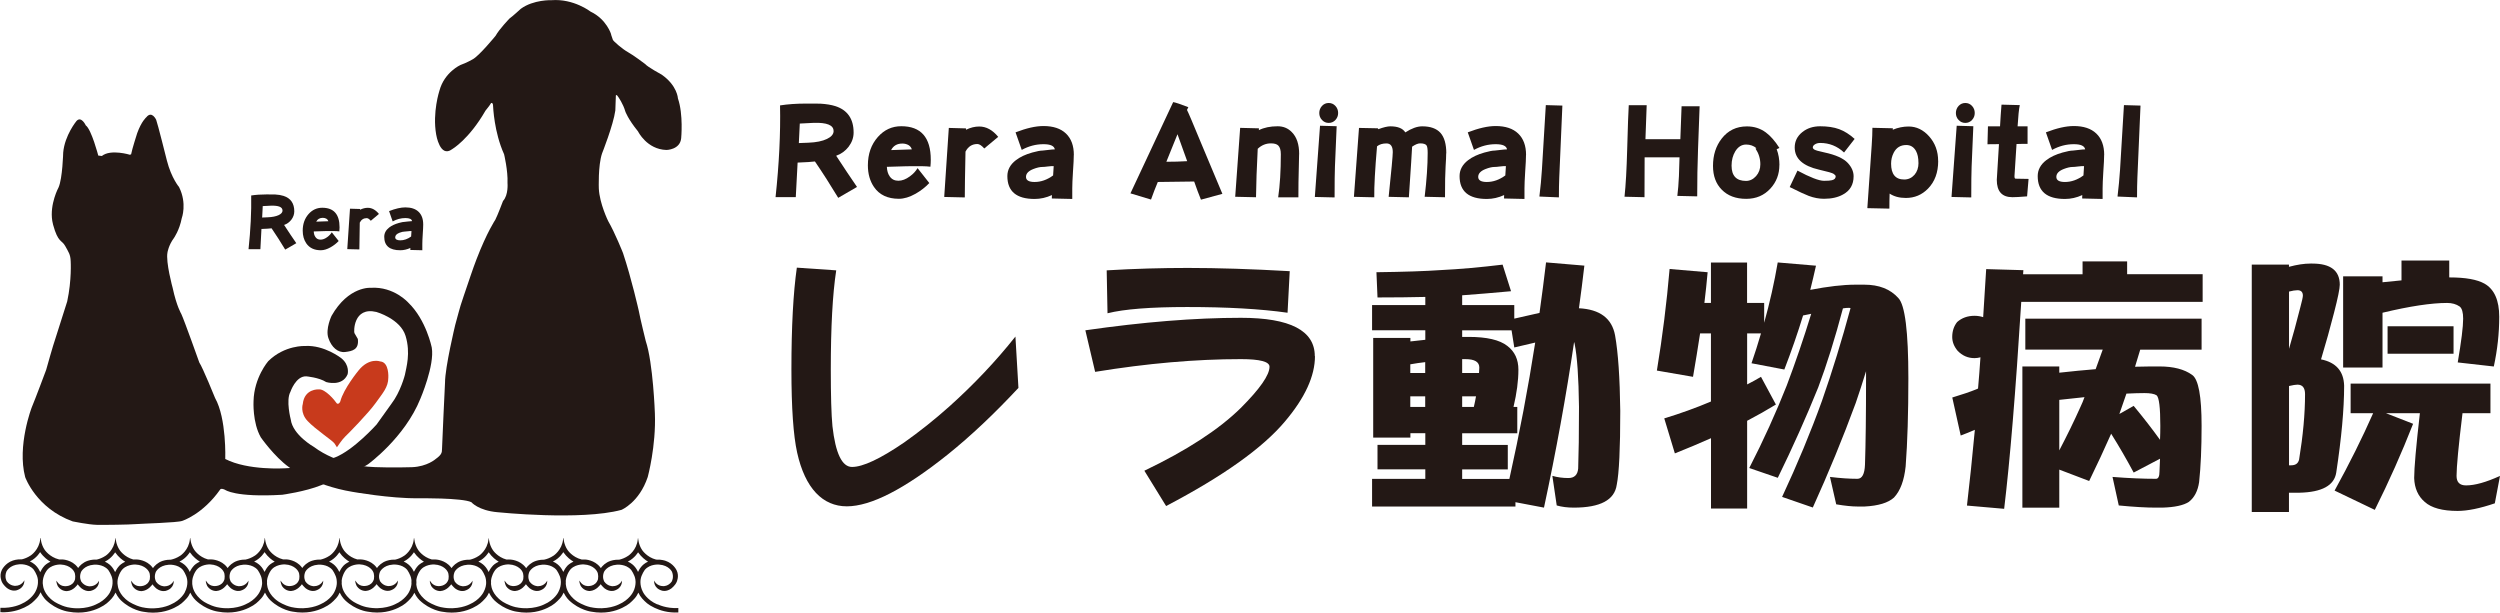 <?xml version="1.0" encoding="UTF-8"?> <svg xmlns="http://www.w3.org/2000/svg" id="_レイヤー_2" viewBox="0 0 424.08 103.95"><g id="_レラ動物病院"><path d="M172.76,65.8c-4.12,4.42-8.11,8.18-11.98,11.29-7.34,5.87-13.05,8.8-17.13,8.8s-7.08-3.04-8.43-9.12c-.64-2.89-.97-7.58-.97-14.1,0-7.25.31-13,.92-17.27l6.68.46c-.62,4.05-.92,9.66-.92,16.81,0,4.45.09,7.66.28,9.63.52,4.61,1.63,6.91,3.32,6.91,1.84,0,4.79-1.38,8.84-4.15,2.61-1.84,5.17-3.88,7.69-6.13,4.11-3.69,7.85-7.63,11.19-11.84l.51,8.71Z" style="fill:#231815;"></path><path d="M223.06,60.41c0,3.38-1.69,7.06-5.07,11.06-3.78,4.51-10.5,9.3-20.18,14.37l-3.69-5.99c7.19-3.44,12.64-6.99,16.35-10.64,3.25-3.25,4.88-5.59,4.88-7,0-.86-1.61-1.29-4.84-1.29-7.68,0-15.92.72-24.74,2.16l-1.66-7.05c9.8-1.41,18.59-2.12,26.39-2.12,8.35,0,12.53,2.17,12.53,6.5ZM218.78,46l-.37,7.05c-4.58-.65-10.26-.97-17.04-.97-6.17,0-10.67.35-13.5,1.06l-.14-7.28c4.7-.28,9.29-.41,13.77-.41,5.04,0,10.79.18,17.27.55Z" style="fill:#231815;"></path><path d="M254.89,44.89l1.43,4.51c-3.04.28-5.8.51-8.29.69v1.66h8.84v2.3c1.63-.37,3.05-.69,4.28-.97.4-2.86.77-5.71,1.11-8.57l6.5.55c-.28,2.4-.58,4.81-.92,7.23,3.56.18,5.6,1.72,6.13,4.61.52,2.92.81,7.19.88,12.81,0,6.39-.2,10.56-.6,12.53-.37,2.58-2.79,3.87-7.28,3.87-1.08,0-2.04-.12-2.9-.37l-.74-5.02c.86.25,1.77.37,2.72.37,1.01,0,1.57-.54,1.66-1.61.09-2.46.14-5.94.14-10.46-.06-5-.31-8.57-.74-10.69-.03-.12-.06-.23-.09-.32-1.35,9.18-3.06,18.55-5.11,28.1l-4.84-.92v.74h-24.32v-4.7h9.03v-1.61h-8.11v-4.15h8.11v-1.98h-2.53v.74h-6.31v-16.91h6.31v.6c.89-.09,1.73-.18,2.53-.28v-1.61h-9.03v-4.28h9.03v-1.38c-2.43.06-5.13.09-8.11.09l-.18-4.28c4.67-.06,8.34-.18,11.01-.37,3.13-.15,6.6-.46,10.41-.92ZM239.23,63.27h2.53v-1.84c-.83.09-1.67.22-2.53.37v1.47ZM239.23,69.03h2.53v-1.8h-2.53v1.8ZM256.04,81.23c1.72-7.71,3.18-15.42,4.38-23.12-1.04.25-2.23.52-3.55.83l-.46-2.9h-8.38v1.11h1.11c3.07,0,5.25.51,6.54,1.52,1.26.95,1.89,2.3,1.89,4.05,0,1.87-.28,3.98-.83,6.31h.64v4.47h-9.35v1.98h7.74v4.15h-7.74v1.61h8.01ZM248.03,60.92v2.35h2.86c.03-.34.05-.65.05-.92,0-.95-.78-1.43-2.35-1.43h-.55ZM248.03,67.23v1.8h1.98c.15-.65.28-1.24.37-1.8h-2.35Z" style="fill:#231815;"></path><path d="M283.22,45.63l6.45.55c-.15,1.72-.34,3.45-.55,5.21h1.11v-6.86h6.13v6.86h2.9v3.36c.95-3.41,1.72-6.82,2.3-10.23l6.49.55c-.31,1.38-.63,2.75-.97,4.1,3.01-.58,5.56-.88,7.65-.88h1.52c2.49,0,4.41.75,5.76,2.26,1.14,1.14,1.71,5.68,1.71,13.63,0,5.87-.15,10.84-.46,14.92-.25,2.4-.91,4.16-1.98,5.3-.98.89-2.64,1.4-4.97,1.52h-1.24c-.92,0-2.12-.12-3.59-.37l-1.06-4.65c1.78.22,3.33.32,4.65.32.8,0,1.23-.8,1.29-2.4.12-3.56.18-8.44.18-14.65v-1.2c-.58,1.9-1.17,3.7-1.75,5.39-2.18,5.93-4.61,11.84-7.28,17.73l-5.21-1.8c2.58-5.53,4.84-10.96,6.77-16.31,1.75-5.01,3.36-10.24,4.84-15.71-.09-.03-.18-.05-.28-.05-.31,0-.65.03-1.01.09-1.35,5.1-2.75,9.57-4.19,13.4-2.06,5.1-4.35,10.21-6.86,15.34l-4.84-1.66c2.43-4.73,4.54-9.4,6.36-14,1.47-3.9,2.86-7.95,4.15-12.16-.46.09-.92.18-1.38.28-.92,3.01-1.98,6.06-3.18,9.17l-5.57-1.06c.58-1.69,1.12-3.38,1.61-5.07h-2.35v8.66c.8-.4,1.58-.83,2.35-1.29l2.53,4.7c-1.5.92-3.13,1.84-4.88,2.76v14.88h-6.13v-11.93c-1.93.86-3.98,1.72-6.13,2.58l-1.8-5.94c2.73-.83,5.37-1.78,7.92-2.86v-11.56h-1.84c-.37,2.43-.77,4.88-1.2,7.37l-6.13-1.06c.95-5.77,1.67-11.53,2.16-17.27Z" style="fill:#231815;"></path><path d="M353.28,44.34h7.55v2.17h12.81v4.7h-30.77c-.95,15.26-1.92,26.96-2.9,35.1l-6.31-.55c.46-3.93.91-8.21,1.34-12.85-.77.34-1.57.66-2.4.97l-1.43-6.45c1.72-.52,3.07-.98,4.05-1.38.12-.06.23-.11.32-.14.15-1.72.29-3.48.41-5.3-.34.09-.68.14-1.01.14-1.11,0-2.06-.41-2.86-1.24-.62-.74-.92-1.52-.92-2.35,0-.98.28-1.83.83-2.53.8-.71,1.78-1.06,2.95-1.06.52,0,1.01.08,1.47.23.15-2.64.32-5.36.51-8.15l6.31.18c-.03.25-.05.48-.05.69h10.09v-2.17ZM343.56,54.06h29.9v5.25h-10.41c-.31,1.01-.6,1.98-.88,2.9.95-.03,1.83-.05,2.63-.05h1.52c2.37,0,4.21.48,5.53,1.43,1.08.74,1.61,3.62,1.61,8.66,0,3.75-.14,6.93-.42,9.53-.22,1.5-.8,2.63-1.75,3.36-.89.58-2.39.91-4.51.97h-1.06c-1.66,0-3.76-.12-6.31-.37l-1.06-4.84c2.79.22,5.25.32,7.37.32.4,0,.6-.41.6-1.24.03-.65.06-1.37.09-2.17l-4.47,2.35c-1.2-2.24-2.47-4.44-3.82-6.59-1.14,2.58-2.38,5.25-3.73,8.02l-5.07-1.93v6.45h-6.26v-23.95h6.26v1.06c2.21-.25,4.27-.44,6.17-.6.4-1.07.8-2.18,1.2-3.32h-13.13v-5.25ZM349.32,76.4c1.29-2.46,2.49-4.91,3.59-7.37.25-.52.48-1.07.69-1.66-1.32.15-2.75.31-4.28.46v8.57ZM359.5,70.23l2.44-1.38c1.63,1.97,3.12,3.88,4.47,5.76.03-.74.05-1.52.05-2.35,0-3.13-.21-4.87-.64-5.21-.4-.25-1.09-.37-2.07-.37-.8,0-1.81.03-3.04.09-.43,1.29-.83,2.44-1.2,3.46Z" style="fill:#231815;"></path><path d="M392.25,44.71c3.1,0,4.65,1.2,4.65,3.59,0,.65-.32,2.23-.97,4.74-.64,2.52-1.38,5.16-2.21,7.92,2.55.52,3.85,2.01,3.92,4.47,0,3.96-.45,8.88-1.34,14.74-.34,2.18-2.41,3.32-6.22,3.41h-1.8v3.27h-6.31v-41.96h6.31v.37c1.38-.37,2.59-.55,3.64-.55h.32ZM388.29,49.45v9.72c.64-2.18,1.29-4.54,1.93-7.09.28-1.04.42-1.69.42-1.93,0-.61-.31-.92-.92-.92-.37,0-.85.08-1.43.23ZM388.29,65.48v13.45h.37c.74,0,1.18-.32,1.34-.97.67-4.08,1.01-7.78,1.01-11.1,0-1.07-.43-1.61-1.29-1.61-.31,0-.78.08-1.43.23ZM398.74,65.07h23.72v5.02h-4.74c-.68,5.56-1.01,9.1-1.01,10.64,0,1.08.54,1.61,1.61,1.61,1.5,0,3.42-.54,5.76-1.61l-.88,4.65c-2.52.86-4.62,1.29-6.31,1.29-2.58,0-4.44-.51-5.57-1.52-1.14-.98-1.74-2.33-1.8-4.05,0-1.69.32-5.36.97-11.01h-5.76l4.61,1.8c-1.94,4.94-4.1,9.81-6.5,14.6l-6.82-3.27c2.52-4.58,4.7-8.95,6.54-13.13h-3.82v-5.02ZM407.36,44.2h8.11v2.86h.09c2.67,0,4.64.35,5.9,1.06,1.66.95,2.49,2.83,2.49,5.62s-.31,5.6-.92,8.43l-6.12-.69c.61-3.59.92-6.06.92-7.42,0-1.07-.2-1.77-.6-2.07-.58-.4-1.29-.6-2.12-.6-2.67,0-6.33.55-10.96,1.66v9.3h-6.68v-15.48h6.68v1.01c1.17-.12,2.24-.23,3.22-.32v-3.36ZM405.01,55.35h11.19v4.65h-11.19v-4.65Z" style="fill:#231815;"></path><path d="M145.38,31.71l-3.19,1.85c-1.29-2.14-2.6-4.19-3.95-6.17-.49.07-1.47.13-2.94.19l-.31,5.86h-3.43c.6-5.63.86-10.82.76-15.56,1.33-.21,2.81-.31,4.44-.31,1.38,0,2.21,0,2.49.02.93.06,1.75.19,2.45.41,2.07.67,3.1,2.17,3.1,4.48,0,.86-.28,1.66-.84,2.4-.56.73-1.27,1.24-2.12,1.54,1.37,2.1,2.55,3.86,3.53,5.28ZM141.4,22.22c0-.99-1.12-1.45-3.37-1.38-.53.03-1.32.07-2.36.12l-.16,3.31c.32-.01.84-.03,1.58-.06,1.37-.05,2.43-.27,3.19-.64.75-.36,1.13-.81,1.13-1.36Z" style="fill:#231815;"></path><path d="M157.84,28.28c-.75-.1-2.1-.12-4.03-.08-.9.03-2.03.06-3.37.1.03.66.18,1.19.47,1.6.34.51.84.76,1.48.76s1.28-.25,1.95-.74c.58-.42,1.01-.89,1.31-1.4l1.99,2.53c-.66.7-1.43,1.3-2.32,1.81-1.03.58-1.97.86-2.84.86-1.91,0-3.32-.67-4.23-2.01-.68-1-1.03-2.22-1.03-3.66,0-1.93.56-3.53,1.69-4.81,1.08-1.22,2.4-1.83,3.97-1.83,3.34,0,5.01,1.9,5.01,5.69,0,.37-.02.76-.06,1.17ZM154.67,25.34c-.07-.27-.24-.51-.51-.7-.32-.19-.68-.29-1.09-.29-.89,0-1.53.37-1.91,1.11l3.51-.12Z" style="fill:#231815;"></path><path d="M169.32,23.22l-2.36,1.97c-.44-.51-.83-.76-1.17-.76-.89,0-1.56.43-2.01,1.29-.08,3.77-.12,6.36-.12,7.77l-3.49-.08.78-11.71,2.92.08v.23c.75-.37,1.5-.55,2.24-.55,1.19,0,2.27.59,3.23,1.77Z" style="fill:#231815;"></path><path d="M182.15,26.26c0,.63-.05,1.58-.14,2.86-.08,1.26-.12,2.21-.12,2.84v1.79l-3.47-.08c0-.15,0-.34.02-.58-.96.44-1.94.66-2.94.66-3.08,0-4.62-1.29-4.62-3.88,0-1.05.48-1.95,1.44-2.69.71-.55,1.64-.99,2.79-1.31.79-.22,1.38-.33,1.75-.33.04,0,.34-.03.9-.1.55-.07.94-.1,1.17-.1-.1-.59-.74-.88-1.93-.88-1.27,0-2.5.32-3.68.97l-1.05-2.98c1.84-.71,3.41-1.07,4.73-1.07,1.66,0,2.93.42,3.82,1.27.89.85,1.34,2.06,1.34,3.64ZM178.74,28.18c-.23-.01-.57,0-1.01.06-.42.06-.73.08-.92.08-.42,0-.93.12-1.52.35-.84.33-1.25.77-1.25,1.34s.49.86,1.46.86c1.08,0,2.13-.37,3.14-1.11.03-.4.06-.92.1-1.58Z" style="fill:#231815;"></path><path d="M207.36,32.88l-3.64.99c-.37-.9-.75-1.93-1.15-3.08-1.82.01-3.88.04-6.17.08-.4.95-.78,1.94-1.15,2.98l-3.49-1.05c1.3-2.79,3.72-7.95,7.25-15.48.42.07,1.28.36,2.57.86-.01.01-.09.17-.23.47.22.41,1.01,2.27,2.38,5.59.88,2.11,2.08,4.99,3.62,8.63ZM201.38,27.33c-.26-.74-.81-2.26-1.64-4.56l-1.89,4.67c1.19,0,2.37-.03,3.53-.1Z" style="fill:#231815;"></path><path d="M220.37,26.16c0,.59-.02,1.5-.06,2.73s-.06,2.76-.06,4.58h-3.43c.3-2.04.45-4.48.45-7.32,0-.7-.15-1.19-.45-1.48-.25-.23-.66-.35-1.23-.35-.85,0-1.6.31-2.24.92-.17,3.22-.26,5.96-.29,8.22l-3.53-.08.84-11.69,3.19.08c0,.07,0,.17-.02.31.88-.44,1.94-.66,3.19-.66.96,0,1.76.33,2.4.99.84.84,1.25,2.08,1.25,3.74Z" style="fill:#231815;"></path><path d="M226.74,21.41l-.29,6.84c-.04.97-.06,2.72-.06,5.24l-3.35-.08.88-12.08,2.82.08ZM226.99,19.17c0,.47-.16.86-.47,1.19-.3.33-.68.49-1.13.49s-.82-.16-1.13-.49c-.32-.33-.47-.73-.47-1.19s.16-.88.47-1.21c.31-.33.69-.49,1.13-.49s.82.16,1.13.49c.31.33.47.73.47,1.21Z" style="fill:#231815;"></path><path d="M245.32,26c0,.45-.03,1.2-.1,2.24-.07,1.03-.1,2.77-.1,5.22l-3.45-.08c.34-2.86.51-5.34.51-7.44,0-.66-.06-1.08-.19-1.27-.16-.23-.53-.35-1.09-.35-.37,0-.82.19-1.36.56-.03.69-.21,3.55-.55,8.59l-3.43-.08c.47-4.48.7-7.01.7-7.58,0-.99-.36-1.48-1.07-1.48-.66,0-1.19.16-1.6.49-.34,3.95-.5,6.83-.47,8.65l-3.45-.08.86-11.69,3.04.06c.14-.03.21.03.23.16.89-.33,1.57-.49,2.04-.49,1.26,0,2.11.34,2.55,1.03,1.07-.69,2.02-1.03,2.86-1.03,1.4,0,2.43.37,3.1,1.11.66.74.99,1.9.99,3.47Z" style="fill:#231815;"></path><path d="M258.86,26.26c0,.63-.05,1.58-.14,2.86-.08,1.26-.12,2.21-.12,2.84v1.79l-3.47-.08c0-.15,0-.34.02-.58-.96.44-1.94.66-2.94.66-3.08,0-4.62-1.29-4.62-3.88,0-1.05.48-1.95,1.44-2.69.71-.55,1.64-.99,2.79-1.31.79-.22,1.38-.33,1.75-.33.04,0,.34-.03.9-.1.55-.07.94-.1,1.17-.1-.1-.59-.74-.88-1.93-.88-1.27,0-2.5.32-3.68.97l-1.05-2.98c1.84-.71,3.41-1.07,4.73-1.07,1.66,0,2.93.42,3.82,1.27.89.85,1.34,2.06,1.34,3.64ZM255.45,28.18c-.23-.01-.57,0-1.01.06-.42.06-.73.08-.92.08-.42,0-.93.12-1.52.35-.84.33-1.25.77-1.25,1.34s.49.86,1.46.86c1.08,0,2.13-.37,3.14-1.11.03-.4.06-.92.1-1.58Z" style="fill:#231815;"></path><path d="M265.03,17.9l-.53,12.21c-.04.93-.06,2.06-.06,3.37l-3.31-.14c.19-1.55.34-3.08.43-4.58l.66-10.93,2.82.08Z" style="fill:#231815;"></path><path d="M288.31,18.02c-.1,2.44-.18,4.87-.27,7.3-.1,2.63-.14,5.3-.14,7.99l-3.37-.08c.12-.95.21-2.06.27-3.33.03-1.07.06-2.14.1-3.21h-5.92c-.01.67-.02,2.93-.02,6.76l-3.39-.08c.21-1.97.36-4.63.45-7.97.11-4.01.2-6.54.27-7.56h3.04l-.21,5.77h5.92l.21-5.59h3.06Z" style="fill:#231815;"></path><path d="M301.84,27.99c0,1.56-.51,2.89-1.52,3.99-1.07,1.17-2.44,1.75-4.11,1.75-1.75,0-3.14-.52-4.15-1.56-.99-1-1.48-2.34-1.48-4.03,0-1.82.49-3.37,1.48-4.64,1.07-1.37,2.49-2.06,4.28-2.06,1.21,0,2.27.34,3.21,1.03.78.58,1.55,1.45,2.3,2.63l-.47.21c.32.84.47,1.73.47,2.69ZM298.61,27.87c0-.95-.27-1.84-.82-2.67l.16-.06c-.48-.41-1.06-.62-1.75-.62-.75,0-1.36.38-1.83,1.13-.42.69-.64,1.5-.64,2.45,0,1.73.82,2.59,2.45,2.59.64,0,1.21-.27,1.71-.82.48-.55.72-1.21.72-1.99Z" style="fill:#231815;"></path><path d="M314.6,23.57l-1.79,2.3c-1.15-1.08-2.5-1.62-4.05-1.62-.34,0-.64.08-.88.23-.25.15-.37.33-.37.53,0,.12.07.23.21.33.19.14.77.31,1.73.51,1.93.41,3.26,1.01,3.99,1.79.66.71.99,1.47.99,2.26,0,1.41-.6,2.45-1.81,3.1-.86.48-1.93.72-3.21.72-.85,0-1.71-.16-2.59-.49-.59-.22-1.67-.72-3.23-1.5l1.32-2.79c2.15,1.15,3.65,1.73,4.5,1.73.64,0,1.09-.03,1.34-.1.42-.1.64-.31.64-.66,0-.11-.11-.25-.33-.41-.21-.15-1.03-.39-2.49-.72-2.75-.63-4.13-1.88-4.13-3.76,0-1.05.43-1.92,1.29-2.61.82-.66,1.83-.99,3.04-.99s2.32.16,3.21.49c.89.33,1.77.88,2.63,1.66Z" style="fill:#231815;"></path><path d="M328.78,27.31c0,1.95-.58,3.51-1.73,4.69-1.04,1.06-2.29,1.58-3.76,1.58-1.1,0-2.01-.25-2.75-.74-.03.78-.04,1.63-.04,2.55l-3.74-.08.74-10.67c.08-1.16.12-2.15.12-2.96l3.47.08-.02.25c.89-.37,1.79-.55,2.69-.55,1.32,0,2.47.55,3.47,1.66,1.03,1.15,1.54,2.55,1.54,4.19ZM325.43,27.62c0-.84-.14-1.51-.43-2.03-.37-.66-.92-.99-1.64-.99-.96,0-1.67.43-2.12,1.29-.3.58-.45,1.2-.45,1.87,0,1.79.74,2.69,2.22,2.69.7,0,1.28-.27,1.75-.8.45-.52.68-1.2.68-2.03Z" style="fill:#231815;"></path><path d="M334.74,21.41l-.29,6.84c-.04.97-.06,2.72-.06,5.24l-3.35-.08.88-12.08,2.82.08ZM334.98,19.17c0,.47-.16.86-.47,1.19-.3.33-.68.49-1.13.49s-.82-.16-1.13-.49c-.32-.33-.47-.73-.47-1.19s.16-.88.47-1.21c.31-.33.69-.49,1.13-.49s.82.16,1.13.49c.31.33.47.73.47,1.21Z" style="fill:#231815;"></path><path d="M344.11,30.35l-.25,2.96c-1.19.1-2.02.14-2.49.14-1.77,0-2.65-.98-2.65-2.94,0-.21.12-2.23.37-6.06-.56.01-1.21.02-1.95.02l.08-3.04h2.05c.08-1.41.16-2.64.25-3.68l3.1.08c-.15.7-.27,1.9-.37,3.6h1.69v2.98h-1.05c-.44.01-.71.02-.82.02-.23,3.44-.35,5.25-.35,5.45,0,.29.06.43.19.43l2.2.04Z" style="fill:#231815;"></path><path d="M356.93,26.26c0,.63-.05,1.58-.14,2.86-.08,1.26-.12,2.21-.12,2.84v1.79l-3.47-.08c0-.15,0-.34.02-.58-.96.44-1.94.66-2.94.66-3.08,0-4.62-1.29-4.62-3.88,0-1.05.48-1.95,1.44-2.69.71-.55,1.64-.99,2.79-1.31.79-.22,1.38-.33,1.75-.33.04,0,.34-.03.9-.1.55-.07.94-.1,1.17-.1-.1-.59-.74-.88-1.93-.88-1.27,0-2.5.32-3.68.97l-1.05-2.98c1.84-.71,3.41-1.07,4.73-1.07,1.66,0,2.93.42,3.82,1.27s1.34,2.06,1.34,3.64ZM353.52,28.18c-.23-.01-.57,0-1.01.06-.42.06-.73.08-.92.08-.42,0-.93.12-1.52.35-.84.33-1.25.77-1.25,1.34s.49.86,1.46.86c1.08,0,2.13-.37,3.14-1.11.03-.4.06-.92.1-1.58Z" style="fill:#231815;"></path><path d="M363.1,17.9l-.53,12.21c-.04.93-.06,2.06-.06,3.37l-3.31-.14c.19-1.55.33-3.08.43-4.58l.66-10.93,2.82.08Z" style="fill:#231815;"></path><path d="M111.51,102.53c-1.83-.78-2.45-2.12-2.45-2.12-.32-.6-.41-1.18-.42-1.58,0-.06,0-.11,0-.17,0-.22.03-.36.03-.36.1-.81.73-1.66.73-1.66.9-1.03,2.41-.87,2.41-.87,1.69.12,2.19,1.24,2.19,1.24.37.95-.06,1.65-.06,1.65-.58.81-1.41.77-1.41.77-1.18,0-1.57-.95-1.57-.95,0,0-.15,1.28,1.33,1.71,0,0,.74.27,1.62-.39,0,0,.62-.49.87-1.07,0,0,.49-.99,0-1.98,0,0-.51-1.16-1.89-1.62,0,0-.68-.25-1.58-.2-1.59-.4-2.38-1.62-2.38-1.62-.63-.92-.68-2-.68-2h-.04l-.02.16c-.17,1.86-1.61,2.8-1.61,2.8-.56.38-1.1.57-1.53.67-.85-.03-1.48.2-1.48.2-.86.29-1.38.85-1.65,1.23-.06-.09-.11-.15-.11-.15-.96-1.25-2.55-1.31-2.55-1.31-.21-.01-.41-.01-.6,0-1.6-.4-2.39-1.62-2.39-1.62-.63-.92-.68-2-.68-2h-.05l-.02.16c-.17,1.86-1.61,2.8-1.61,2.8-.6.4-1.18.6-1.62.69-.81-.01-1.39.21-1.39.21-.86.29-1.38.85-1.65,1.23-.06-.09-.11-.15-.11-.15-.96-1.25-2.55-1.31-2.55-1.31-.24-.02-.46-.01-.67,0-1.56-.42-2.32-1.61-2.32-1.61-.63-.92-.68-2-.68-2h-.04l-.02.16c-.17,1.86-1.61,2.8-1.61,2.8-.56.38-1.1.57-1.53.67-.86-.03-1.48.2-1.48.2-.86.29-1.38.85-1.65,1.23-.06-.09-.11-.15-.11-.15-.96-1.25-2.55-1.31-2.55-1.31-.24-.02-.46-.01-.67,0-1.56-.42-2.32-1.61-2.32-1.61-.63-.92-.68-2-.68-2h-.05l-.02.16c-.17,1.86-1.61,2.8-1.61,2.8-.56.38-1.1.57-1.53.67-.85-.03-1.46.2-1.46.2-.86.29-1.38.85-1.65,1.23-.06-.09-.11-.15-.11-.15-.96-1.25-2.55-1.31-2.55-1.31-.24-.02-.46-.01-.67,0-1.56-.42-2.32-1.61-2.32-1.61-.63-.92-.68-2-.68-2h-.05l-.02.16c-.17,1.86-1.61,2.8-1.61,2.8-.56.38-1.1.57-1.53.67-.85-.03-1.48.2-1.48.2-.86.29-1.38.85-1.65,1.23-.06-.09-.11-.15-.11-.15-.96-1.25-2.55-1.31-2.55-1.31-.21-.01-.41-.01-.6,0-1.6-.4-2.39-1.62-2.39-1.62-.63-.92-.68-2-.68-2h-.04l-.02.16c-.17,1.86-1.61,2.8-1.61,2.8-.6.4-1.18.6-1.62.69-.81-.01-1.39.21-1.39.21-.86.29-1.38.85-1.65,1.23-.06-.09-.11-.15-.11-.15-.96-1.25-2.55-1.31-2.55-1.31-.24-.02-.46-.01-.67,0-1.56-.42-2.32-1.61-2.32-1.61-.63-.92-.68-2-.68-2h-.05l-.02.16c-.17,1.86-1.61,2.8-1.61,2.8-.6.4-1.18.6-1.62.69-.81-.01-1.39.2-1.39.2-.86.29-1.38.85-1.65,1.23-.06-.1-.11-.15-.11-.15-.96-1.25-2.55-1.31-2.55-1.31-.24-.02-.46-.01-.67,0-1.56-.42-2.32-1.61-2.32-1.61-.63-.92-.68-2-.68-2h-.05l-.02.16c-.17,1.86-1.61,2.8-1.61,2.8-.55.37-1.08.56-1.51.66-.87-.04-1.52.2-1.52.2-.86.29-1.38.85-1.65,1.23-.06-.09-.11-.15-.11-.15-.96-1.25-2.55-1.3-2.55-1.3-.2-.01-.39-.01-.57,0-1.64-.39-2.45-1.64-2.45-1.64-.63-.92-.68-2-.68-2h-.05l-.02.16c-.17,1.86-1.61,2.8-1.61,2.8-.55.37-1.08.56-1.5.66-.88-.04-1.52.2-1.52.2-1.37.46-1.89,1.62-1.89,1.62-.49.99,0,1.98,0,1.98.25.58.87,1.07.87,1.07.88.65,1.62.39,1.62.39,1.48-.43,1.33-1.71,1.33-1.71,0,0-.4.95-1.57.95,0,0-.83.03-1.41-.77,0,0-.44-.69-.06-1.65,0,0,.5-1.12,2.19-1.24,0,0,1.51-.16,2.41.87,0,0,.63.85.73,1.66,0,0,.19,1.02-.4,2.1,0,0-.62,1.34-2.44,2.12,0,0-1.43.74-3.51.63v.75c1.76.09,3.14-.35,4.06-.79,1.12-.53,1.52-.97,2.11-1.59.27-.29.48-.64.65-1.01.39.87.95,1.37.95,1.37,1.79,1.7,3.79,1.93,3.79,1.93,2.32.43,4.11-.11,5.23-.65,1.11-.54,1.52-.97,2.1-1.59.26-.29.48-.64.64-1,.39.83.92,1.32.92,1.32,1.78,1.7,3.79,1.93,3.79,1.93,2.32.43,4.11-.11,5.23-.65,1.12-.54,1.52-.97,2.1-1.59.27-.29.48-.64.64-1,.39.82.91,1.29.91,1.29,1.79,1.7,3.79,1.93,3.79,1.93,2.32.43,4.11-.11,5.23-.65,1.12-.54,1.52-.97,2.1-1.59.26-.28.47-.63.64-.99.39.82.91,1.3.91,1.3,1.79,1.7,3.79,1.93,3.79,1.93,2.32.43,4.11-.11,5.23-.65,1.12-.54,1.53-.97,2.11-1.59.26-.28.48-.63.64-.99.39.82.91,1.3.91,1.3,1.79,1.7,3.79,1.93,3.79,1.93,2.32.43,4.11-.11,5.23-.65,1.12-.54,1.52-.97,2.1-1.59.26-.28.47-.61.63-.96.39.81.9,1.28.9,1.28,1.79,1.7,3.79,1.93,3.79,1.93,2.32.43,4.11-.11,5.23-.65,1.11-.54,1.53-.97,2.1-1.59.26-.28.48-.63.64-.99.39.82.91,1.3.91,1.3,1.79,1.7,3.79,1.93,3.79,1.93,2.32.43,4.11-.11,5.23-.65,1.11-.54,1.52-.97,2.1-1.59.26-.28.48-.63.64-.99.39.82.91,1.3.91,1.3,1.79,1.7,3.79,1.93,3.79,1.93,2.32.43,4.11-.11,5.23-.65,1.12-.54,1.52-.97,2.1-1.59.26-.28.47-.63.64-.99.16.35.38.7.63.98.58.63.99,1.06,2.11,1.59.92.44,2.29.88,4.04.79v-.75c-2.08.12-3.5-.63-3.5-.63M108.23,93.68c.59.85,1.27,1.34,1.7,1.6-.08.04-.17.08-.25.12,0,0-.87.4-1.38,1.48-.03.05-.05.1-.07.15-.02-.05-.04-.09-.06-.14-.51-1.07-1.38-1.48-1.38-1.48-.1-.05-.2-.1-.29-.14,1.2-.61,1.74-1.59,1.74-1.59M6.73,96.86c-.51-1.08-1.38-1.48-1.38-1.48-.09-.05-.18-.1-.28-.14,1.2-.61,1.73-1.59,1.73-1.59.61.89,1.32,1.38,1.76,1.63-.63.29-.97.64-.97.64-.35.37-.59.77-.77,1.14-.03-.07-.06-.13-.09-.2M18.68,100.43s-.61,1.34-2.44,2.12c0,0-2.01,1.05-4.75.46h-.03c-1.29-.3-2.28-.97-2.28-.97-1.75-1.18-1.87-2.64-1.87-2.64-.29-1.29.5-2.44.5-2.44.74-1.28,2.48-1.2,2.48-1.2,1.73.08,2.27,1.19,2.27,1.19.15.23.19.54.2.79,0,.02,0,.05,0,.07,0,.26-.03.46-.03.46-.39,1.34-1.82,1.16-1.82,1.16-.93-.06-1.33-.93-1.33-.93-.08.31.23.94.23.94.61.92,1.56.83,1.56.83,1.09-.07,1.75-1.07,1.75-1.07.02-.03.04-.05.06-.08.29.4.66.7.66.7.88.66,1.62.39,1.62.39,1.48-.43,1.33-1.7,1.33-1.7,0,0-.4.95-1.58.95,0,0-.83.03-1.41-.78,0,0-.44-.69-.06-1.65,0,0,.5-1.12,2.19-1.24,0,0,1.51-.16,2.41.87,0,0,.63.85.73,1.66,0,0,.19,1.02-.4,2.11M19.52,97.05s-.04-.1-.07-.15c-.51-1.08-1.38-1.48-1.38-1.48-.09-.05-.18-.1-.28-.14,1.2-.61,1.74-1.59,1.74-1.59.59.85,1.27,1.34,1.71,1.6-.62.29-.95.63-.95.63-.35.37-.59.76-.76,1.12M31.37,100.44s-.61,1.34-2.44,2.12c0,0-2.01,1.05-4.76.46h-.03c-1.29-.3-2.28-.97-2.28-.97-1.75-1.18-1.87-2.64-1.87-2.64-.03-.15-.05-.29-.06-.43,0-.11,0-.23,0-.36.06-.94.56-1.66.56-1.66.74-1.28,2.48-1.2,2.48-1.2,1.73.08,2.27,1.19,2.27,1.19.15.23.2.53.2.79,0,.02,0,.05,0,.07,0,.26-.03.46-.03.46-.39,1.34-1.82,1.16-1.82,1.16-.93-.06-1.33-.93-1.33-.93-.08.31.23.94.23.94.61.92,1.56.83,1.56.83,1.09-.08,1.75-1.07,1.75-1.07.02-.03.04-.05.06-.08.29.4.66.71.66.71.88.65,1.62.39,1.62.39,1.48-.43,1.33-1.71,1.33-1.71,0,0-.4.95-1.58.95,0,0-.83.03-1.41-.78,0,0-.44-.69-.06-1.64,0,0,.5-1.12,2.19-1.24,0,0,1.51-.16,2.41.87,0,0,.63.85.73,1.66,0,0,.02.12.03.33,0,.09,0,.14,0,.16,0,.4-.09,1-.42,1.62M32.19,97.03s-.04-.08-.05-.12c-.51-1.08-1.38-1.48-1.38-1.48-.11-.06-.21-.11-.32-.16,1.22-.61,1.76-1.6,1.76-1.6.59.85,1.27,1.34,1.7,1.6-.62.29-.95.63-.95.63-.35.37-.59.75-.76,1.12M44.47,98.81c0,.4-.09.99-.43,1.61,0,0-.61,1.34-2.44,2.12,0,0-2.01,1.05-4.76.46h-.03c-1.29-.3-2.28-.97-2.28-.97-1.75-1.18-1.87-2.64-1.87-2.64-.02-.11-.04-.21-.05-.32.01-.18.01-.36,0-.55.08-.9.55-1.58.55-1.58.74-1.28,2.48-1.2,2.48-1.2,1.73.08,2.27,1.19,2.27,1.19.15.23.2.53.2.79,0,.02,0,.05,0,.07,0,.26-.03.46-.03.46-.39,1.33-1.82,1.16-1.82,1.16-.94-.06-1.33-.93-1.33-.93-.08.31.23.94.23.94.61.92,1.56.83,1.56.83,1.09-.08,1.75-1.07,1.75-1.07.02-.03.04-.05.06-.08.29.4.66.71.66.71.88.65,1.62.39,1.62.39,1.48-.43,1.33-1.71,1.33-1.71,0,0-.4.95-1.58.95,0,0-.83.03-1.41-.77,0,0-.44-.69-.06-1.64,0,0,.5-1.12,2.19-1.24,0,0,1.51-.16,2.41.87,0,0,.63.85.73,1.66,0,0,.02.13.03.34,0,.08,0,.13,0,.16M44.87,97.02s-.04-.09-.06-.13c-.51-1.07-1.38-1.48-1.38-1.48-.11-.06-.21-.11-.32-.15,1.22-.61,1.76-1.6,1.76-1.6.6.86,1.29,1.36,1.73,1.61-.63.29-.98.64-.98.64-.34.37-.58.75-.75,1.11M57.14,98.81c0,.4-.09.99-.42,1.61,0,0-.61,1.34-2.44,2.12,0,0-2.01,1.05-4.76.46h-.03c-1.29-.3-2.28-.97-2.28-.97-1.75-1.18-1.87-2.64-1.87-2.64-.03-.11-.04-.22-.05-.33.01-.17.02-.36,0-.55.09-.89.55-1.57.55-1.57.74-1.28,2.48-1.2,2.48-1.2,1.73.08,2.27,1.19,2.27,1.19.15.23.19.53.2.79,0,.02,0,.05,0,.07,0,.26-.03.46-.03.46-.39,1.33-1.82,1.16-1.82,1.16-.93-.06-1.33-.93-1.33-.93-.08.31.23.94.23.94.61.92,1.56.83,1.56.83,1.09-.08,1.75-1.07,1.75-1.07.02-.03.04-.05.06-.08.29.4.66.71.66.71.88.65,1.62.39,1.62.39,1.48-.43,1.33-1.71,1.33-1.71,0,0-.4.95-1.58.95,0,0-.83.03-1.41-.77,0,0-.44-.69-.06-1.64,0,0,.5-1.12,2.19-1.24,0,0,1.51-.16,2.41.87,0,0,.63.85.73,1.66,0,0,.02.13.03.34,0,.08,0,.14,0,.16M57.55,97.02s-.04-.09-.06-.13c-.51-1.07-1.38-1.48-1.38-1.48-.1-.05-.19-.1-.29-.14,1.2-.61,1.74-1.59,1.74-1.59.59.85,1.27,1.34,1.7,1.6-.62.29-.95.63-.95.63-.34.37-.58.75-.75,1.11M69.79,98.82c0,.07,0,.14.01.21-.03.38-.14.88-.41,1.38,0,0-.62,1.34-2.44,2.12,0,0-2.01,1.05-4.76.46h-.03c-1.29-.3-2.28-.97-2.28-.97-1.75-1.18-1.87-2.64-1.87-2.64-.03-.11-.04-.22-.05-.33.01-.17.02-.36,0-.55.09-.89.55-1.57.55-1.57.74-1.28,2.48-1.2,2.48-1.2,1.73.08,2.27,1.19,2.27,1.19.14.23.19.53.2.79,0,.02,0,.05,0,.07,0,.26-.03.46-.03.46-.39,1.33-1.82,1.16-1.82,1.16-.94-.06-1.33-.93-1.33-.93-.09.31.23.94.23.94.61.92,1.56.83,1.56.83,1.09-.08,1.75-1.07,1.75-1.07.02-.03.04-.05.06-.08.29.4.66.7.66.7.88.65,1.62.39,1.62.39,1.48-.43,1.33-1.71,1.33-1.71,0,0-.4.95-1.57.95,0,0-.83.03-1.41-.77,0,0-.44-.69-.06-1.64,0,0,.5-1.12,2.19-1.24,0,0,1.51-.16,2.41.87,0,0,.63.85.73,1.66,0,0,.01.05.02.14-.02.23-.01.37-.01.37M70.21,96.99s-.03-.07-.05-.1c-.51-1.07-1.38-1.48-1.38-1.48-.1-.06-.2-.11-.3-.15,1.19-.61,1.73-1.58,1.73-1.58.59.85,1.27,1.34,1.7,1.6-.62.29-.95.63-.95.63-.34.36-.57.73-.74,1.08M82.47,98.81c0,.4-.09.99-.43,1.61,0,0-.61,1.34-2.44,2.12,0,0-2.01,1.05-4.76.46h-.03c-1.29-.3-2.28-.97-2.28-.97-1.75-1.18-1.87-2.64-1.87-2.64-.02-.07-.03-.15-.04-.22.02-.24.03-.49,0-.77.11-.84.54-1.45.54-1.45.74-1.28,2.48-1.2,2.48-1.2,1.74.08,2.27,1.19,2.27,1.19.15.23.19.53.2.79,0,.02,0,.05,0,.07,0,.26-.03.46-.03.46-.39,1.33-1.82,1.16-1.82,1.16-.93-.06-1.33-.93-1.33-.93-.08.31.23.94.23.94.61.92,1.57.83,1.57.83,1.09-.08,1.75-1.07,1.75-1.07.02-.03.04-.05.06-.08.29.4.66.71.66.71.88.65,1.62.39,1.62.39,1.48-.43,1.33-1.71,1.33-1.71,0,0-.4.95-1.58.95,0,0-.83.03-1.41-.77,0,0-.44-.69-.06-1.64,0,0,.5-1.12,2.19-1.24,0,0,1.5-.16,2.41.87,0,0,.63.85.73,1.66,0,0,.02.13.03.34,0,.08,0,.13,0,.16M82.88,97.02s-.04-.09-.06-.13c-.51-1.07-1.38-1.48-1.38-1.48-.1-.05-.2-.1-.29-.14,1.2-.61,1.74-1.59,1.74-1.59.59.85,1.27,1.34,1.71,1.6-.62.29-.95.63-.95.63-.34.37-.59.75-.75,1.11M95.14,98.81c0,.4-.09.99-.42,1.61,0,0-.61,1.34-2.44,2.12,0,0-2.01,1.05-4.76.46h-.03c-1.29-.3-2.28-.97-2.28-.97-1.75-1.18-1.87-2.64-1.87-2.64-.03-.11-.04-.22-.05-.33.01-.17.02-.36,0-.55.09-.89.55-1.57.55-1.57.74-1.28,2.48-1.2,2.48-1.2,1.73.08,2.27,1.19,2.27,1.19.14.23.19.53.2.79,0,.02,0,.05,0,.07,0,.26-.03.46-.03.46-.39,1.33-1.82,1.16-1.82,1.16-.94-.06-1.33-.93-1.33-.93-.08.31.23.94.23.94.61.92,1.56.83,1.56.83,1.09-.08,1.75-1.07,1.75-1.07.02-.03.04-.05.06-.08.29.4.66.71.66.71.88.65,1.62.39,1.62.39,1.48-.43,1.33-1.71,1.33-1.71,0,0-.4.95-1.57.95,0,0-.83.03-1.41-.77,0,0-.44-.69-.06-1.64,0,0,.5-1.12,2.19-1.24,0,0,1.51-.16,2.41.87,0,0,.63.85.73,1.66,0,0,.02.13.03.34,0,.08,0,.14,0,.16M95.55,97.02s-.04-.09-.06-.13c-.51-1.07-1.38-1.48-1.38-1.48-.1-.06-.21-.11-.32-.15,1.22-.61,1.76-1.6,1.76-1.6.6.86,1.29,1.36,1.73,1.61-.63.29-.98.64-.98.64-.34.37-.58.75-.75,1.11M107.39,100.42s-.62,1.34-2.44,2.12c0,0-2.01,1.05-4.75.46h-.03c-1.29-.3-2.28-.97-2.28-.97-1.75-1.18-1.87-2.64-1.87-2.64-.03-.11-.04-.22-.05-.33.01-.17.02-.36,0-.55.09-.89.55-1.57.55-1.57.73-1.28,2.48-1.2,2.48-1.2,1.73.08,2.27,1.19,2.27,1.19.15.23.19.53.2.79,0,.02,0,.05,0,.07,0,.26-.03.46-.03.46-.39,1.33-1.82,1.16-1.82,1.16-.94-.06-1.33-.93-1.33-.93-.08.31.23.94.23.94.61.92,1.56.83,1.56.83,1.09-.08,1.75-1.07,1.75-1.07.02-.03.04-.05.06-.08.29.4.66.71.66.71.88.65,1.62.39,1.62.39,1.48-.43,1.33-1.71,1.33-1.71,0,0-.4.95-1.58.95,0,0-.83.03-1.41-.77,0,0-.44-.69-.06-1.64,0,0,.5-1.12,2.19-1.24,0,0,1.51-.16,2.41.87,0,0,.63.85.73,1.66,0,0,.02.13.03.35,0,.06,0,.11,0,.17-.01.4-.1.99-.42,1.59" style="fill:#231815;"></path><path d="M22.06,26.26s-3.28-1.02-4.78.2l-.61-.07s-1.16-4.44-2.12-5.12c0,0-.75-1.64-1.57-.75,0,0-2.01,2.43-2.26,5.37,0,0-.11,4.35-.78,5.89,0,0-1.54,2.82-1.07,5.71.04.21.08.43.14.64.84,3.09,1.48,2.55,2.05,3.6.57,1.05.89,1.41.93,2.59,0,0,.2,3.14-.59,6.81,0,0-2.28,7.19-2.41,7.58,0,0-.89,3-1.16,4.03,0,0-1.87,5.01-2.44,6.35,0,0-2.52,6.52-1.12,11.84,0,0,1.85,5.28,8.07,7.52,0,0,2.7.55,4.06.58,1.37.03,5.52-.03,6.59-.12s7.1-.24,7.92-.55c0,0,3.46-1.09,6.43-5.31,0,0,.09-.3.82.03,0,0,1.67,1.33,9.71.85,0,0,3.89-.52,6.65-1.64,2.76-1.12,6.83-2.79,7.89-3.52,0,0,6.22-4.49,8.89-11.11,0,0,2.46-5.7,1.94-8.71,0,0-.94-4.67-3.95-7.58,0,0-2.43-2.79-6.37-2.55,0,0-3.79-.33-6.68,4.76,0,0-1.06,2.21-.54,3.76.52,1.55,1.61,2.52,2.85,2.37,1.24-.15,2.37-.4,2.15-2.21,0,0-.46-.82-.58-1-.12-.18-.21-4.52,3.73-3.58,0,0,4.07,1.15,4.95,4.07.88,2.91.12,5.34-.12,6.61,0,0-.73,2.88-2.28,4.89,0,0-1.82,2.55-2.52,3.52,0,0-3.88,4.34-7.04,5.58,0,0-4.83,1.76-8.56,1.85,0,0-6.22.4-10.07-1.58,0,0,.24-6.86-1.73-10.35,0,0-2.09-5.16-2.67-6.01,0,0-2.58-7.25-3.06-8.25,0,0-.79-1.28-1.46-4.4,0,0-1.21-4.4-.88-6.04,0,0,.18-1.21,1.09-2.43,0,0,.94-1.33,1.33-3.37,0,0,.94-2.49-.46-5.28,0,0-1.3-1.52-2.06-4.49,0,0-1.61-6.43-1.82-6.92,0,0-.73-1.61-1.67-.43,0,0-.82.67-1.55,2.7,0,0-.88,2.73-1.03,3.58l-.2.08Z" style="fill:#231815;"></path><path d="M57.39,68.48s-.21.09-.36-.18c-.15-.27-1.85-2.37-2.97-2.25,0,0-2.43-.15-2.7,2.49,0,0-.49,1.49.82,2.88,1.31,1.4,4.22,3.31,4.55,3.79.33.49.42.67.42.67,0,0,.91-1.37,1.4-1.82.49-.45,3.94-3.97,5.16-5.68,1.21-1.7,2.16-2.7,2.16-4.31,0,0,.18-2.64-1.37-2.76,0,0-1.88-.7-3.67,1.52,0,0-2.55,3.09-3.1,5.25,0,0-.12.33-.33.39" style="fill:#c83a1c;"></path><path d="M103.67,5.82s-.76-2.55-3.49-3.85c0,0-2.85-2.22-6.61-1.94,0,0-3.06-.12-5.22,1.46,0,0-1.45,1.33-1.91,1.64,0,0-1.76,1.82-2.37,2.94,0,0-2.82,3.46-3.92,4.01,0,0-1,.58-2.03.94,0,0-2.73,1.21-3.58,4.37,0,0-1.21,3.67-.55,7.43,0,0,.64,4.04,2.7,2.49,0,0,2.85-1.64,5.67-6.55,0,0,.79-.97.88-1.18.09-.21.36-.15.39.24.03.4.18,4.58,1.88,8.35,0,0,.67,2.76.58,4.89,0,0,.18,2.03-.76,3.03,0,0-.94,2.49-1.31,3.19,0,0-1.41,2.07-3.2,6.73-.31.81-.63,1.7-.96,2.67-2.22,6.55-1.49,4.28-2.64,8.44,0,0-1.73,7.16-1.73,9.8,0,0-.51,10.65-.51,11.26s-.09.97-1.06,1.67c0,0-1.43,1.3-4.04,1.4-2.61.09-6.49.03-7.52-.09,0,0-5.16-.39-9.1-3.34,0,0-3.61-2.03-3.94-4.67,0,0-.85-3.25-.06-4.67,0,0,.91-2.73,2.7-2.64,0,0,2.15.18,3.37.97,0,0,2.73.85,3.64-1.33,0,0,.42-1.52-1.09-2.73,0,0-2.85-2.24-6.1-2.06,0,0-3.49-.18-6.28,2.58,0,0-2.4,2.76-2.49,6.77,0,0-.21,3.64,1.24,6.16,0,0,2.27,3.25,4.76,5.04,0,0,4.1,3.09,10.77,4.19,0,0,6.49,1.15,11.08,1.09,0,0,7.59-.09,9.1.67,0,0,1.18,1.42,4.46,1.7,0,0,14.14,1.46,21-.4,0,0,3.01-1.24,4.46-5.58,0,0,1.43-5.25,1.21-10.8,0,0-.3-8.56-1.55-12.26,0,0-.94-3.79-1.19-5.16,0,0-1.21-5.4-2.67-9.77,0,0-1.33-3.37-2.52-5.43,0,0-1.45-2.94-1.58-5.49,0,0-.15-3.94.55-5.98,0,0,1.91-4.8,2.25-7.28l.09-2.55s.09-.18.27.06c.18.24.97,1.37,1.34,2.67,0,0,.42,1.24,2.15,3.37,0,0,1.49,3.06,4.83,3.15,0,0,2.31-.03,2.49-2,0,0,.39-4.01-.55-6.74,0,0-.09-2.18-2.76-4.04,0,0-2.4-1.3-2.79-1.79,0,0-2-1.52-2.94-2.03-.94-.52-2.46-1.85-2.55-2.09-.09-.24-.3-.88-.3-.88" style="fill:#231815;"></path><path d="M50.25,41.26l-1.87,1.08c-.75-1.25-1.53-2.46-2.31-3.61-.29.04-.86.08-1.72.11l-.18,3.43h-2.01c.35-3.3.5-6.34.45-9.11.78-.12,1.65-.18,2.6-.18.81,0,1.3,0,1.46.01.55.03,1.02.11,1.43.24,1.21.39,1.82,1.27,1.82,2.62,0,.51-.17.98-.49,1.41-.33.43-.74.73-1.24.9.8,1.23,1.49,2.26,2.07,3.09ZM47.92,35.7c0-.58-.66-.85-1.97-.81-.31.02-.77.04-1.38.07l-.1,1.94c.18,0,.49-.02.93-.04.8-.03,1.42-.16,1.87-.37.44-.21.66-.47.66-.79Z" style="fill:#231815;"></path><path d="M57.55,39.25c-.44-.06-1.23-.07-2.36-.05-.53.02-1.19.04-1.97.06.02.39.11.7.28.94.2.3.49.45.87.45s.75-.14,1.14-.43c.34-.25.59-.52.77-.82l1.17,1.48c-.38.41-.84.76-1.36,1.06-.6.34-1.16.51-1.66.51-1.12,0-1.94-.39-2.48-1.18-.4-.59-.6-1.3-.6-2.14,0-1.13.33-2.07.99-2.82.63-.71,1.41-1.07,2.32-1.07,1.96,0,2.94,1.11,2.94,3.33,0,.22-.01.45-.04.69ZM55.7,37.53c-.04-.16-.14-.3-.3-.41-.18-.11-.4-.17-.64-.17-.52,0-.9.22-1.12.65l2.06-.07Z" style="fill:#231815;"></path><path d="M64.28,36.29l-1.38,1.16c-.26-.3-.49-.45-.69-.45-.52,0-.92.25-1.18.76-.05,2.21-.07,3.72-.07,4.55l-2.05-.05.46-6.86,1.71.05v.13c.44-.22.88-.33,1.31-.33.7,0,1.33.35,1.89,1.04Z" style="fill:#231815;"></path><path d="M71.79,38.07c0,.37-.03.93-.08,1.67-.05.74-.07,1.29-.07,1.66v1.05l-2.04-.05c0-.09,0-.2.01-.34-.56.26-1.14.39-1.72.39-1.81,0-2.71-.76-2.71-2.28,0-.62.28-1.14.84-1.58.42-.32.96-.58,1.64-.77.47-.13.81-.19,1.02-.19.02,0,.2-.02.53-.06.32-.04.55-.06.69-.06-.06-.35-.43-.52-1.13-.52-.75,0-1.47.19-2.16.57l-.61-1.75c1.08-.42,2-.63,2.77-.63.97,0,1.72.25,2.24.75.52.5.78,1.21.78,2.13ZM69.79,39.19c-.14,0-.33,0-.59.04-.25.03-.43.05-.54.05-.25,0-.55.07-.89.2-.49.19-.73.45-.73.78s.29.51.86.51c.63,0,1.25-.22,1.84-.65.02-.23.04-.54.06-.93Z" style="fill:#231815;"></path></g></svg> 